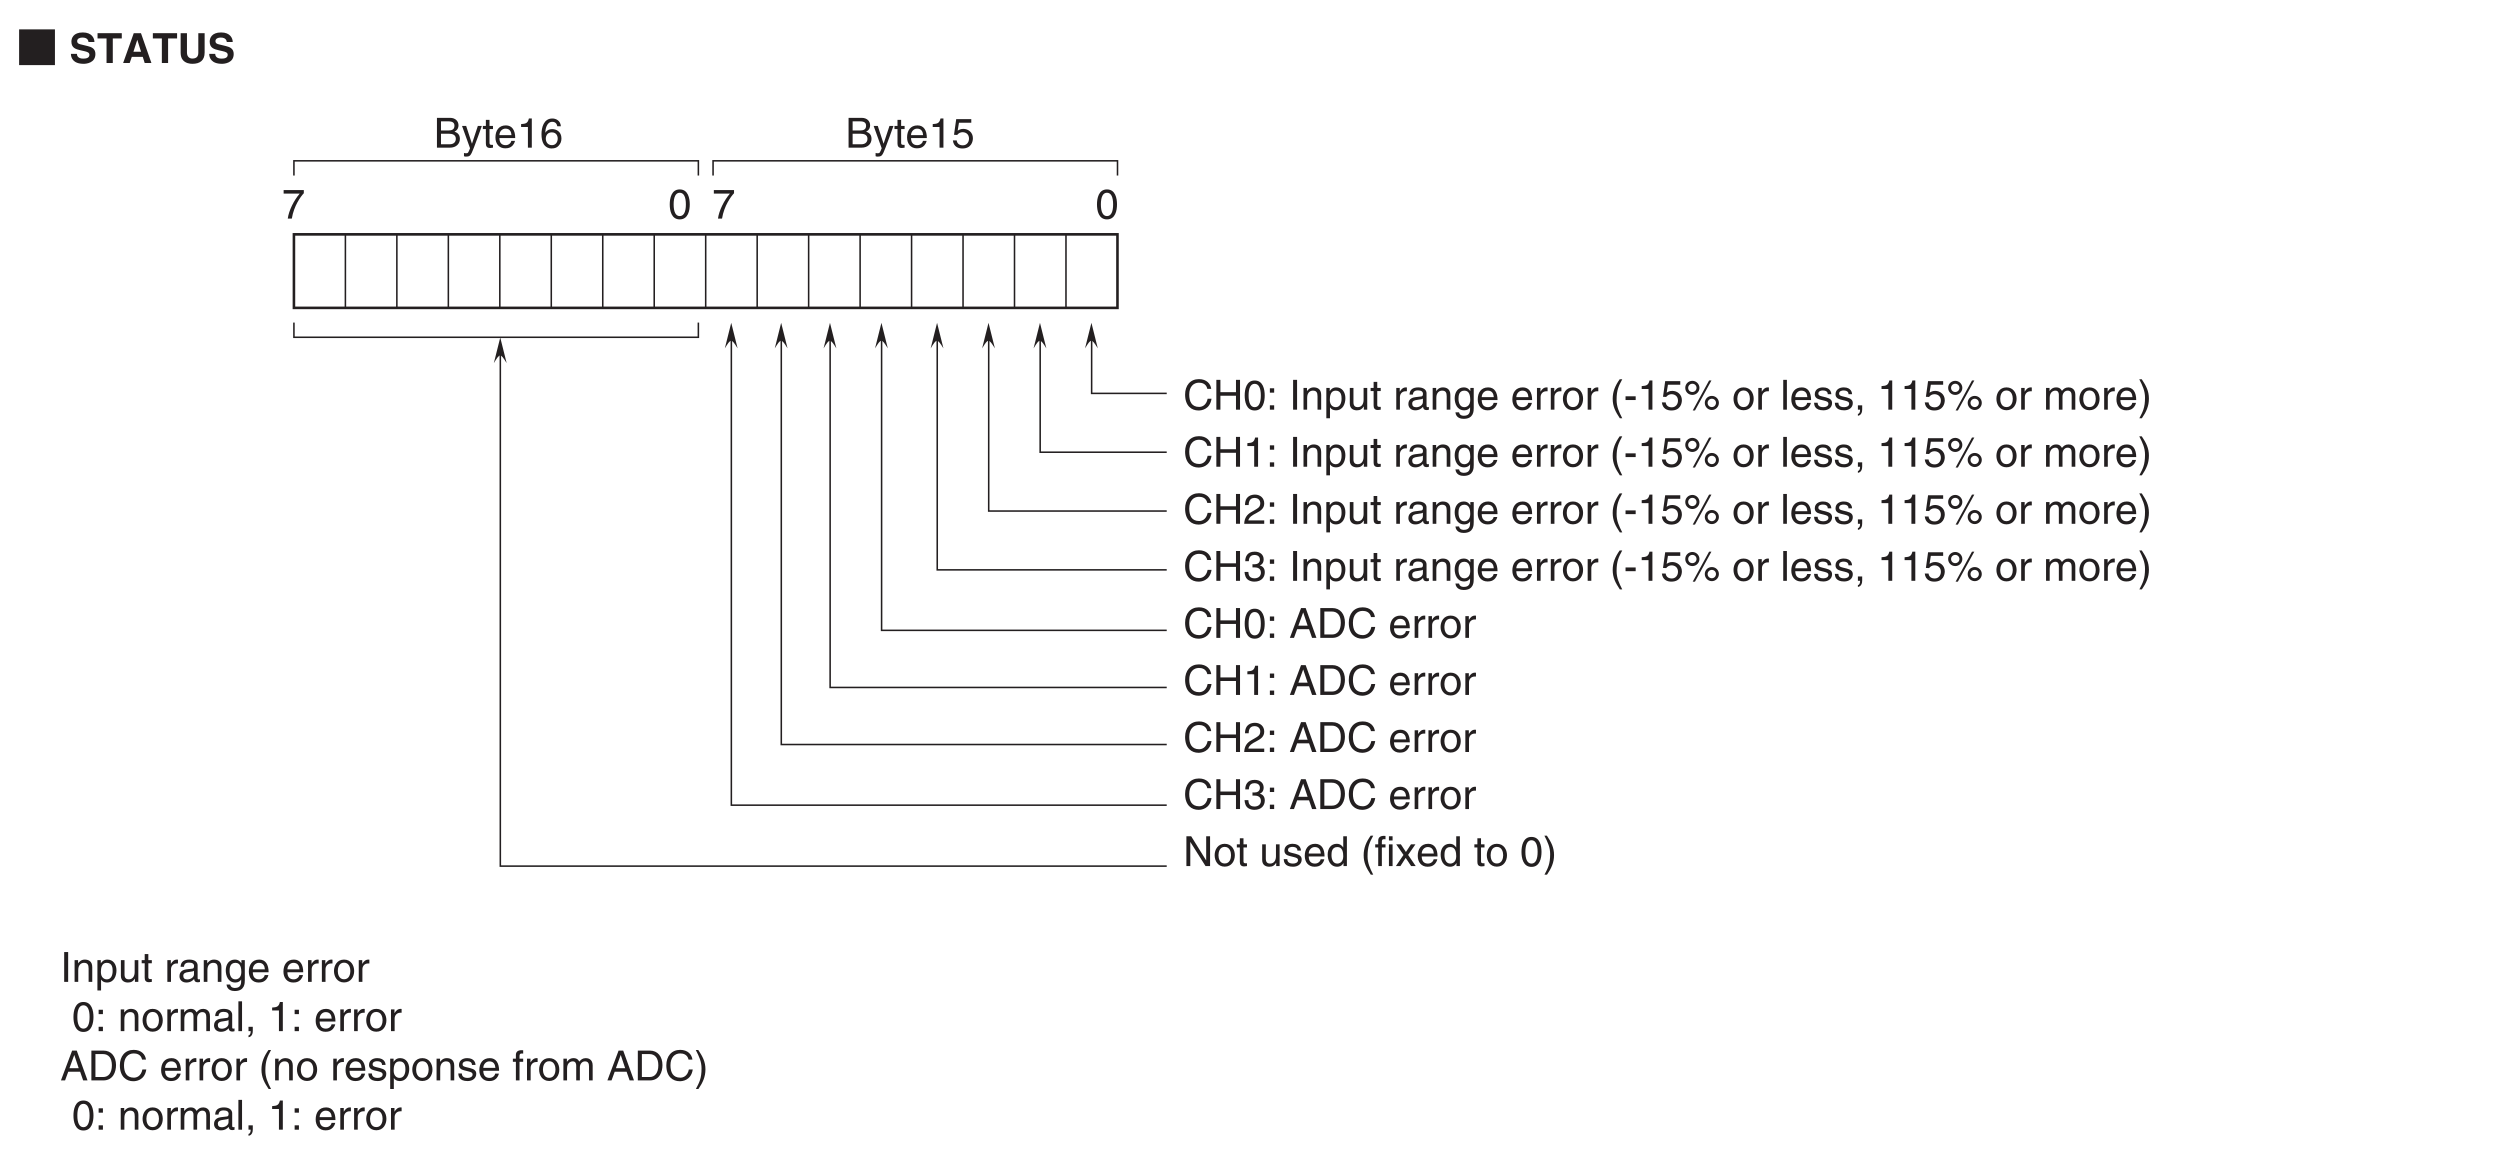 <?xml version="1.0" encoding="UTF-8"?>
<svg xmlns="http://www.w3.org/2000/svg" xmlns:xlink="http://www.w3.org/1999/xlink" width="481.89pt" height="223.94pt" viewBox="0 0 481.89 223.94" version="1.2">
<defs>
<g>
<symbol overflow="visible" id="glyph0-0">
<path style="stroke:none;" d="M 0.797 0.953 L 7.203 0.953 L 7.203 -7.047 L 0.797 -7.047 Z M 4 -3.375 L 1.453 -6.641 L 6.547 -6.641 Z M 4.25 -3.047 L 6.797 -6.312 L 6.797 0.234 Z M 1.453 0.562 L 4 -2.719 L 6.547 0.562 Z M 1.203 -6.312 L 3.75 -3.047 L 1.203 0.234 Z M 1.203 -6.312 "/>
</symbol>
<symbol overflow="visible" id="glyph0-1">
<path style="stroke:none;" d="M 0.547 -6.484 L 0.547 0.406 L 7.453 0.406 L 7.453 -6.484 Z M 0.547 -6.484 "/>
</symbol>
<symbol overflow="visible" id="glyph1-0">
<path style="stroke:none;" d="M 0 0 L 4 0 L 4 -5.594 L 0 -5.594 Z M 2 -3.156 L 0.641 -5.203 L 3.359 -5.203 Z M 2.234 -2.797 L 3.594 -4.844 L 3.594 -0.766 Z M 0.641 -0.406 L 2 -2.438 L 3.359 -0.406 Z M 0.406 -4.844 L 1.766 -2.797 L 0.406 -0.766 Z M 0.406 -4.844 "/>
</symbol>
<symbol overflow="visible" id="glyph1-1">
<path style="stroke:none;" d=""/>
</symbol>
<symbol overflow="visible" id="glyph1-2">
<path style="stroke:none;" d="M 0.312 -1.766 C 0.312 -1.062 0.672 0.156 2.766 0.156 C 3.266 0.156 5.031 0 5.031 -1.734 C 5.031 -2.766 4.312 -3.078 3.531 -3.266 L 2.125 -3.609 C 1.891 -3.672 1.516 -3.766 1.516 -4.219 C 1.516 -4.734 2.062 -4.906 2.516 -4.906 C 3.562 -4.906 3.656 -4.297 3.703 -4.047 L 4.844 -4.047 C 4.844 -4.75 4.375 -5.891 2.609 -5.891 C 0.75 -5.891 0.406 -4.766 0.406 -4.125 C 0.406 -2.859 1.297 -2.656 2.219 -2.438 L 2.844 -2.297 C 3.453 -2.156 3.875 -2.031 3.875 -1.578 C 3.875 -0.969 3.25 -0.844 2.688 -0.844 C 1.625 -0.844 1.469 -1.453 1.469 -1.766 Z M 0.312 -1.766 "/>
</symbol>
<symbol overflow="visible" id="glyph1-3">
<path style="stroke:none;" d="M 3.047 -4.734 L 4.781 -4.734 L 4.781 -5.75 L 0.109 -5.75 L 0.109 -4.734 L 1.844 -4.734 L 1.844 0 L 3.047 0 Z M 3.047 -4.734 "/>
</symbol>
<symbol overflow="visible" id="glyph1-4">
<path style="stroke:none;" d="M 1.828 -1.188 L 3.938 -1.188 L 4.312 0 L 5.609 0 L 3.594 -5.75 L 2.203 -5.75 L 0.156 0 L 1.422 0 Z M 2.875 -4.453 L 2.891 -4.453 L 3.609 -2.172 L 2.141 -2.172 Z M 2.875 -4.453 "/>
</symbol>
<symbol overflow="visible" id="glyph1-5">
<path style="stroke:none;" d="M 5.203 -5.75 L 3.984 -5.75 L 3.984 -1.953 C 3.984 -1.266 3.641 -0.859 2.828 -0.859 C 2.266 -0.859 1.797 -1.219 1.797 -2.016 L 1.797 -5.75 L 0.578 -5.75 L 0.578 -1.938 C 0.594 -1.359 0.719 -0.891 1.031 -0.547 C 1.531 0.031 2.312 0.156 2.844 0.156 C 4.297 0.156 5.203 -0.5 5.203 -2.016 Z M 5.203 -5.75 "/>
</symbol>
<symbol overflow="visible" id="glyph2-0">
<path style="stroke:none;" d="M 0 0 L 4 0 L 4 -5.594 L 0 -5.594 Z M 2 -3.156 L 0.641 -5.203 L 3.359 -5.203 Z M 2.234 -2.797 L 3.594 -4.844 L 3.594 -0.766 Z M 0.641 -0.406 L 2 -2.438 L 3.359 -0.406 Z M 0.406 -4.844 L 1.766 -2.797 L 0.406 -0.766 Z M 0.406 -4.844 "/>
</symbol>
<symbol overflow="visible" id="glyph2-1">
<path style="stroke:none;" d="M 1.5 -5.75 L 0.734 -5.75 L 0.734 0 L 1.5 0 Z M 1.5 -5.75 "/>
</symbol>
<symbol overflow="visible" id="glyph2-2">
<path style="stroke:none;" d="M 3.922 -2.844 C 3.922 -4.047 3.109 -4.297 2.469 -4.297 C 1.75 -4.297 1.359 -3.812 1.203 -3.594 L 1.188 -3.594 L 1.188 -4.188 L 0.516 -4.188 L 0.516 0 L 1.219 0 L 1.219 -2.281 C 1.219 -3.422 1.922 -3.672 2.328 -3.672 C 3.016 -3.672 3.219 -3.297 3.219 -2.578 L 3.219 0 L 3.922 0 Z M 3.922 -2.844 "/>
</symbol>
<symbol overflow="visible" id="glyph2-3">
<path style="stroke:none;" d="M 1.141 -1.891 C 1.141 -2.578 1.25 -3.672 2.266 -3.672 C 3.359 -3.672 3.406 -2.641 3.406 -2.109 C 3.406 -1.188 3.047 -0.484 2.281 -0.484 C 1.828 -0.484 1.141 -0.781 1.141 -1.891 Z M 0.469 1.656 L 1.172 1.656 L 1.172 -0.438 L 1.188 -0.438 C 1.375 -0.141 1.734 0.125 2.297 0.125 C 3.719 0.125 4.141 -1.219 4.141 -2.219 C 4.141 -3.391 3.5 -4.297 2.391 -4.297 C 1.625 -4.297 1.312 -3.828 1.141 -3.594 L 1.125 -3.594 L 1.125 -4.188 L 0.469 -4.188 Z M 0.469 1.656 "/>
</symbol>
<symbol overflow="visible" id="glyph2-4">
<path style="stroke:none;" d="M 3.906 0 L 3.906 -4.188 L 3.203 -4.188 L 3.203 -1.875 C 3.203 -1.266 2.938 -0.484 2.062 -0.484 C 1.594 -0.484 1.25 -0.719 1.25 -1.406 L 1.25 -4.188 L 0.547 -4.188 L 0.547 -1.172 C 0.547 -0.172 1.281 0.125 1.906 0.125 C 2.578 0.125 2.938 -0.141 3.234 -0.625 L 3.25 -0.609 L 3.25 0 Z M 3.906 0 "/>
</symbol>
<symbol overflow="visible" id="glyph2-5">
<path style="stroke:none;" d="M 2.062 -3.594 L 2.062 -4.188 L 1.391 -4.188 L 1.391 -5.359 L 0.688 -5.359 L 0.688 -4.188 L 0.109 -4.188 L 0.109 -3.594 L 0.688 -3.594 L 0.688 -0.844 C 0.688 -0.344 0.828 0.062 1.531 0.062 C 1.594 0.062 1.797 0.031 2.062 0 L 2.062 -0.547 L 1.812 -0.547 C 1.656 -0.547 1.391 -0.547 1.391 -0.875 L 1.391 -3.594 Z M 2.062 -3.594 "/>
</symbol>
<symbol overflow="visible" id="glyph2-6">
<path style="stroke:none;" d=""/>
</symbol>
<symbol overflow="visible" id="glyph2-7">
<path style="stroke:none;" d="M 1.312 -2.438 C 1.312 -3.047 1.734 -3.547 2.391 -3.547 L 2.656 -3.547 L 2.656 -4.281 C 2.594 -4.297 2.562 -4.297 2.469 -4.297 C 1.938 -4.297 1.578 -3.969 1.297 -3.484 L 1.281 -3.484 L 1.281 -4.188 L 0.609 -4.188 L 0.609 0 L 1.312 0 Z M 1.312 -2.438 "/>
</symbol>
<symbol overflow="visible" id="glyph2-8">
<path style="stroke:none;" d="M 1.141 -2.906 C 1.188 -3.234 1.297 -3.719 2.109 -3.719 C 2.766 -3.719 3.094 -3.484 3.094 -3.047 C 3.094 -2.625 2.891 -2.562 2.719 -2.547 L 1.562 -2.406 C 0.391 -2.25 0.281 -1.438 0.281 -1.094 C 0.281 -0.375 0.828 0.125 1.594 0.125 C 2.422 0.125 2.844 -0.266 3.109 -0.562 C 3.141 -0.234 3.234 0.078 3.859 0.078 C 4.016 0.078 4.125 0.031 4.234 0 L 4.234 -0.516 C 4.156 -0.5 4.078 -0.484 4.016 -0.484 C 3.859 -0.484 3.781 -0.547 3.781 -0.734 L 3.781 -3.141 C 3.781 -4.203 2.562 -4.297 2.219 -4.297 C 1.188 -4.297 0.531 -3.906 0.5 -2.906 Z M 3.078 -1.453 C 3.078 -0.891 2.438 -0.469 1.781 -0.469 C 1.25 -0.469 1.016 -0.734 1.016 -1.188 C 1.016 -1.719 1.562 -1.828 1.906 -1.875 C 2.781 -1.984 2.953 -2.047 3.078 -2.141 Z M 3.078 -1.453 "/>
</symbol>
<symbol overflow="visible" id="glyph2-9">
<path style="stroke:none;" d="M 1.047 -2.109 C 1.047 -2.641 1.109 -3.672 2.188 -3.672 C 3.203 -3.672 3.312 -2.578 3.312 -1.891 C 3.312 -0.781 2.625 -0.484 2.172 -0.484 C 1.406 -0.484 1.047 -1.188 1.047 -2.109 Z M 3.984 -4.188 L 3.328 -4.188 L 3.328 -3.594 L 3.312 -3.594 C 3.141 -3.828 2.828 -4.297 2.062 -4.297 C 0.953 -4.297 0.312 -3.391 0.312 -2.219 C 0.312 -1.219 0.734 0.125 2.156 0.125 C 2.719 0.125 3.094 -0.141 3.266 -0.438 L 3.266 -0.469 L 3.281 -0.469 L 3.281 -0.297 C 3.281 0.203 3.312 1.172 2.094 1.172 C 1.922 1.172 1.281 1.172 1.156 0.516 L 0.453 0.516 C 0.578 1.625 1.547 1.766 2.047 1.766 C 3.984 1.766 3.984 0.25 3.984 -0.344 Z M 3.984 -4.188 "/>
</symbol>
<symbol overflow="visible" id="glyph2-10">
<path style="stroke:none;" d="M 3.375 -1.312 C 3.344 -1 2.953 -0.484 2.281 -0.484 C 1.484 -0.484 1.078 -0.984 1.078 -1.859 L 4.125 -1.859 C 4.125 -3.344 3.531 -4.297 2.328 -4.297 C 0.938 -4.297 0.312 -3.266 0.312 -1.969 C 0.312 -0.766 1.016 0.125 2.188 0.125 C 2.859 0.125 3.141 -0.047 3.328 -0.172 C 3.859 -0.516 4.047 -1.109 4.078 -1.312 Z M 1.078 -2.422 C 1.078 -3.078 1.578 -3.672 2.234 -3.672 C 3.094 -3.672 3.359 -3.078 3.406 -2.422 Z M 1.078 -2.422 "/>
</symbol>
<symbol overflow="visible" id="glyph2-11">
<path style="stroke:none;" d="M 0.281 -2.094 C 0.281 -1.016 0.891 0.109 2.219 0.109 C 3.562 0.109 4.172 -1.016 4.172 -2.094 C 4.172 -3.172 3.562 -4.297 2.219 -4.297 C 0.891 -4.297 0.281 -3.172 0.281 -2.094 Z M 1.016 -2.094 C 1.016 -2.656 1.219 -3.703 2.219 -3.703 C 3.234 -3.703 3.438 -2.656 3.438 -2.094 C 3.438 -1.531 3.234 -0.5 2.219 -0.5 C 1.219 -0.5 1.016 -1.531 1.016 -2.094 Z M 1.016 -2.094 "/>
</symbol>
<symbol overflow="visible" id="glyph2-12">
<path style="stroke:none;" d="M 3.406 -2.734 C 3.406 -1.328 3.031 -0.484 2.219 -0.484 C 1.422 -0.484 1.047 -1.328 1.047 -2.734 C 1.047 -4.141 1.422 -4.984 2.219 -4.984 C 3.031 -4.984 3.406 -4.141 3.406 -2.734 Z M 4.156 -2.734 C 4.156 -3.906 3.844 -5.625 2.219 -5.625 C 0.609 -5.625 0.297 -3.906 0.297 -2.734 C 0.297 -1.562 0.609 0.156 2.219 0.156 C 3.844 0.156 4.156 -1.562 4.156 -2.734 Z M 4.156 -2.734 "/>
</symbol>
<symbol overflow="visible" id="glyph2-13">
<path style="stroke:none;" d="M 1.531 -0.844 L 0.703 -0.844 L 0.703 0 L 1.531 0 Z M 1.531 -4.125 L 0.703 -4.125 L 0.703 -3.281 L 1.531 -3.281 Z M 1.531 -4.125 "/>
</symbol>
<symbol overflow="visible" id="glyph2-14">
<path style="stroke:none;" d="M 0.516 0 L 1.219 0 L 1.219 -2.281 C 1.219 -3.422 1.922 -3.672 2.328 -3.672 C 2.844 -3.672 2.984 -3.25 2.984 -2.891 L 2.984 0 L 3.688 0 L 3.688 -2.547 C 3.688 -3.109 4.078 -3.672 4.672 -3.672 C 5.266 -3.672 5.453 -3.281 5.453 -2.703 L 5.453 0 L 6.156 0 L 6.156 -2.891 C 6.156 -4.078 5.297 -4.297 4.859 -4.297 C 4.203 -4.297 3.922 -4.016 3.578 -3.625 C 3.453 -3.844 3.219 -4.297 2.469 -4.297 C 1.719 -4.297 1.359 -3.812 1.203 -3.594 L 1.188 -3.594 L 1.188 -4.188 L 0.516 -4.188 Z M 0.516 0 "/>
</symbol>
<symbol overflow="visible" id="glyph2-15">
<path style="stroke:none;" d="M 1.234 -5.75 L 0.531 -5.75 L 0.531 0 L 1.234 0 Z M 1.234 -5.75 "/>
</symbol>
<symbol overflow="visible" id="glyph2-16">
<path style="stroke:none;" d="M 0.703 0 L 1.125 0 C 1.125 0.375 1.031 0.781 0.703 0.812 L 0.703 1.172 C 0.859 1.156 1.531 1.031 1.531 -0.062 L 1.531 -0.844 L 0.703 -0.844 Z M 0.703 0 "/>
</symbol>
<symbol overflow="visible" id="glyph2-17">
<path style="stroke:none;" d="M 2.875 -5.625 L 2.312 -5.625 C 2.094 -4.703 1.719 -4.609 0.812 -4.547 L 0.812 -3.984 L 2.125 -3.984 L 2.125 0 L 2.875 0 Z M 2.875 -5.625 "/>
</symbol>
<symbol overflow="visible" id="glyph2-18">
<path style="stroke:none;" d="M 3.812 -1.672 L 4.391 0 L 5.234 0 L 3.156 -5.75 L 2.266 -5.75 L 0.109 0 L 0.906 0 L 1.516 -1.672 Z M 1.75 -2.359 L 2.672 -4.891 L 2.688 -4.891 L 3.531 -2.359 Z M 1.75 -2.359 "/>
</symbol>
<symbol overflow="visible" id="glyph2-19">
<path style="stroke:none;" d="M 0.641 0 L 2.938 0 C 4.828 0 5.391 -1.656 5.391 -2.953 C 5.391 -4.609 4.469 -5.75 2.969 -5.75 L 0.641 -5.75 Z M 1.422 -5.078 L 2.875 -5.078 C 3.922 -5.078 4.594 -4.359 4.594 -2.906 C 4.594 -1.453 3.938 -0.656 2.922 -0.656 L 1.422 -0.656 Z M 1.422 -5.078 "/>
</symbol>
<symbol overflow="visible" id="glyph2-20">
<path style="stroke:none;" d="M 5.391 -4.016 C 5.281 -4.969 4.516 -5.891 3.031 -5.891 C 1.359 -5.891 0.359 -4.672 0.359 -2.906 C 0.359 -0.703 1.625 0.156 2.938 0.156 C 3.375 0.156 5.125 0.062 5.453 -2.109 L 4.703 -2.109 C 4.438 -0.781 3.562 -0.531 3.062 -0.531 C 1.625 -0.531 1.156 -1.578 1.156 -2.922 C 1.156 -4.438 1.984 -5.203 3.031 -5.203 C 3.578 -5.203 4.422 -5.031 4.641 -4.016 Z M 5.391 -4.016 "/>
</symbol>
<symbol overflow="visible" id="glyph2-21">
<path style="stroke:none;" d="M 1.891 -5.859 C 1.031 -4.625 0.547 -3.5 0.547 -2.094 C 0.547 -0.594 1.094 0.406 1.922 1.656 L 2.391 1.656 C 1.75 0.406 1.297 -0.578 1.297 -1.891 C 1.297 -3.812 1.703 -4.578 2.391 -5.859 Z M 1.891 -5.859 "/>
</symbol>
<symbol overflow="visible" id="glyph2-22">
<path style="stroke:none;" d="M 3.578 -2.984 C 3.578 -3.203 3.469 -4.297 1.969 -4.297 C 1.156 -4.297 0.391 -3.891 0.391 -2.969 C 0.391 -2.391 0.781 -2.094 1.359 -1.953 L 2.172 -1.75 C 2.781 -1.594 3.016 -1.484 3.016 -1.156 C 3.016 -0.688 2.547 -0.484 2.047 -0.484 C 1.062 -0.484 0.953 -1.016 0.938 -1.344 L 0.25 -1.344 C 0.281 -0.844 0.406 0.125 2.062 0.125 C 3 0.125 3.719 -0.406 3.719 -1.266 C 3.719 -1.828 3.406 -2.156 2.531 -2.375 L 1.828 -2.547 C 1.281 -2.688 1.078 -2.766 1.078 -3.109 C 1.078 -3.625 1.688 -3.703 1.906 -3.703 C 2.797 -3.703 2.891 -3.25 2.891 -2.984 Z M 3.578 -2.984 "/>
</symbol>
<symbol overflow="visible" id="glyph2-23">
<path style="stroke:none;" d="M 2.094 -3.594 L 2.094 -4.188 L 1.391 -4.188 L 1.391 -4.703 C 1.391 -5.047 1.5 -5.188 1.812 -5.188 C 1.891 -5.188 2.016 -5.188 2.094 -5.172 L 2.094 -5.812 C 1.984 -5.812 1.875 -5.828 1.781 -5.828 C 1.094 -5.828 0.688 -5.531 0.688 -4.906 L 0.688 -4.188 L 0.109 -4.188 L 0.109 -3.594 L 0.688 -3.594 L 0.688 0 L 1.391 0 L 1.391 -3.594 Z M 2.094 -3.594 "/>
</symbol>
<symbol overflow="visible" id="glyph2-24">
<path style="stroke:none;" d="M 0.766 1.656 C 1.625 0.422 2.125 -0.719 2.125 -2.125 C 2.125 -3.609 1.578 -4.609 0.75 -5.859 L 0.266 -5.859 C 0.906 -4.609 1.375 -3.625 1.375 -2.312 C 1.375 -0.391 0.953 0.375 0.281 1.656 Z M 0.766 1.656 "/>
</symbol>
<symbol overflow="visible" id="glyph2-25">
<path style="stroke:none;" d="M 0.297 -4.812 L 3.391 -4.812 C 2.312 -3.562 1.281 -1.547 1.094 0 L 1.875 0 C 2.281 -2.516 3.625 -4.297 4.188 -4.891 L 4.188 -5.5 L 0.297 -5.5 Z M 0.297 -4.812 "/>
</symbol>
<symbol overflow="visible" id="glyph2-26">
<path style="stroke:none;" d="M 1.375 -5.078 L 2.781 -5.078 C 3.641 -5.078 3.969 -4.781 3.969 -4.234 C 3.969 -3.531 3.516 -3.312 2.766 -3.312 L 1.375 -3.312 Z M 0.594 0 L 3.062 0 C 4.344 0 5.016 -0.781 5.016 -1.703 C 5.016 -2.688 4.359 -2.938 3.969 -3.094 C 4.609 -3.391 4.75 -3.922 4.75 -4.297 C 4.75 -5.078 4.188 -5.75 3.125 -5.75 L 0.594 -5.75 Z M 1.375 -2.688 L 2.891 -2.688 C 3.531 -2.688 4.234 -2.516 4.234 -1.719 C 4.234 -1.078 3.828 -0.656 3.031 -0.656 L 1.375 -0.656 Z M 1.375 -2.688 "/>
</symbol>
<symbol overflow="visible" id="glyph2-27">
<path style="stroke:none;" d="M 2.016 -0.781 L 2 -0.781 L 0.891 -4.188 L 0.094 -4.188 L 1.641 0.109 C 1.297 0.969 1.266 1.078 0.891 1.078 C 0.703 1.078 0.562 1.047 0.469 1.016 L 0.469 1.641 C 0.578 1.688 0.656 1.719 0.766 1.719 C 1.672 1.719 1.75 1.609 2.406 -0.078 C 2.938 -1.453 3.422 -2.812 3.906 -4.188 L 3.141 -4.188 Z M 2.016 -0.781 "/>
</symbol>
<symbol overflow="visible" id="glyph2-28">
<path style="stroke:none;" d="M 4.031 -4.125 C 3.953 -5.266 3.031 -5.625 2.391 -5.625 C 0.703 -5.625 0.297 -3.844 0.297 -2.609 C 0.297 -1.875 0.406 -1.188 0.734 -0.656 C 1.141 -0.047 1.75 0.156 2.188 0.156 C 2.969 0.156 3.312 -0.062 3.609 -0.391 C 3.984 -0.812 4.141 -1.219 4.141 -1.797 C 4.141 -3.141 3.078 -3.578 2.391 -3.578 C 1.609 -3.578 1.219 -3.203 1.047 -2.891 L 1.031 -2.906 C 1.031 -3.5 1.266 -4.984 2.375 -4.984 C 2.969 -4.984 3.25 -4.625 3.344 -4.125 Z M 1.125 -1.734 C 1.125 -2.391 1.5 -2.953 2.281 -2.953 C 3.156 -2.953 3.422 -2.266 3.422 -1.766 C 3.422 -1.016 2.984 -0.484 2.312 -0.484 C 1.484 -0.484 1.125 -1.125 1.125 -1.734 Z M 1.125 -1.734 "/>
</symbol>
<symbol overflow="visible" id="glyph2-29">
<path style="stroke:none;" d="M 1.422 -4.812 L 3.797 -4.812 L 3.797 -5.5 L 0.891 -5.5 L 0.469 -2.484 L 1.078 -2.453 C 1.344 -2.797 1.703 -2.984 2.109 -2.984 C 2.812 -2.984 3.359 -2.547 3.359 -1.75 C 3.359 -1.047 2.906 -0.453 2.172 -0.453 C 1.547 -0.453 1.062 -0.75 0.984 -1.406 L 0.25 -1.406 C 0.391 -0.141 1.344 0.156 2.078 0.156 C 3.828 0.156 4.109 -1.203 4.109 -1.828 C 4.109 -2.984 3.172 -3.625 2.266 -3.625 C 1.766 -3.625 1.422 -3.453 1.172 -3.266 Z M 1.422 -4.812 "/>
</symbol>
<symbol overflow="visible" id="glyph2-30">
<path style="stroke:none;" d="M 4.391 -3.375 L 1.391 -3.375 L 1.391 -5.75 L 0.609 -5.75 L 0.609 0 L 1.391 0 L 1.391 -2.688 L 4.391 -2.688 L 4.391 0 L 5.172 0 L 5.172 -5.75 L 4.391 -5.75 Z M 4.391 -3.375 "/>
</symbol>
<symbol overflow="visible" id="glyph2-31">
<path style="stroke:none;" d="M 2.312 -2.578 L 0.359 -2.578 L 0.359 -1.859 L 2.312 -1.859 Z M 2.312 -2.578 "/>
</symbol>
<symbol overflow="visible" id="glyph2-32">
<path style="stroke:none;" d="M 0.312 -4.203 C 0.312 -3.438 0.922 -2.844 1.688 -2.844 C 2.438 -2.844 3.047 -3.453 3.047 -4.203 C 3.047 -4.953 2.422 -5.562 1.688 -5.562 C 0.922 -5.562 0.312 -4.969 0.312 -4.203 Z M 0.875 -4.203 C 0.875 -4.641 1.219 -5 1.688 -5 C 2.125 -5 2.484 -4.656 2.484 -4.203 C 2.484 -3.766 2.141 -3.406 1.672 -3.406 C 1.25 -3.406 0.875 -3.719 0.875 -4.203 Z M 4.078 -1.312 C 4.078 -0.547 4.688 0.062 5.438 0.062 C 6.188 0.062 6.797 -0.562 6.797 -1.312 C 6.797 -2.062 6.188 -2.656 5.438 -2.656 C 4.688 -2.656 4.078 -2.078 4.078 -1.312 Z M 4.625 -1.312 C 4.625 -1.75 4.984 -2.109 5.438 -2.109 C 5.875 -2.109 6.234 -1.766 6.234 -1.312 C 6.234 -0.875 5.891 -0.5 5.438 -0.5 C 5.016 -0.5 4.625 -0.812 4.625 -1.312 Z M 5.359 -5.625 L 4.906 -5.625 L 1.75 0.156 L 2.188 0.156 Z M 5.359 -5.625 "/>
</symbol>
<symbol overflow="visible" id="glyph2-33">
<path style="stroke:none;" d="M 1.062 -3.609 C 1.078 -4 1.125 -4.984 2.188 -4.984 C 3.016 -4.984 3.297 -4.422 3.297 -3.969 C 3.297 -3.234 2.875 -3.016 2.266 -2.656 L 1.531 -2.234 C 0.781 -1.797 0.25 -1.172 0.203 0 L 4.062 0 L 4.062 -0.656 L 1 -0.656 C 1.031 -0.875 1.203 -1.312 1.969 -1.75 L 2.547 -2.062 C 3.391 -2.516 4.062 -2.938 4.062 -3.938 C 4.062 -4.984 3.266 -5.625 2.297 -5.625 C 1.688 -5.625 0.359 -5.438 0.359 -3.609 Z M 1.062 -3.609 "/>
</symbol>
<symbol overflow="visible" id="glyph2-34">
<path style="stroke:none;" d="M 1.797 -2.594 C 1.891 -2.594 2.016 -2.594 2.109 -2.594 C 2.594 -2.594 3.422 -2.516 3.422 -1.562 C 3.422 -0.922 2.922 -0.484 2.203 -0.484 C 1.156 -0.484 1.031 -1.188 1 -1.719 L 0.266 -1.719 C 0.312 -1.078 0.484 -0.422 1.109 -0.094 C 1.391 0.047 1.734 0.156 2.156 0.156 C 3.578 0.156 4.172 -0.734 4.172 -1.656 C 4.172 -2.406 3.781 -2.797 3.234 -2.969 L 3.234 -2.984 C 3.547 -3.078 3.953 -3.422 3.953 -4.141 C 3.953 -5 3.312 -5.625 2.219 -5.625 C 0.75 -5.625 0.406 -4.609 0.406 -3.781 L 1.094 -3.781 C 1.125 -4.172 1.188 -4.984 2.188 -4.984 C 3.031 -4.984 3.234 -4.438 3.234 -4.109 C 3.234 -3.406 2.703 -3.188 2.156 -3.188 C 2.047 -3.188 1.906 -3.188 1.797 -3.203 Z M 1.797 -2.594 "/>
</symbol>
<symbol overflow="visible" id="glyph2-35">
<path style="stroke:none;" d="M 4.422 -1.109 L 4.406 -1.109 L 1.531 -5.75 L 0.609 -5.75 L 0.609 0 L 1.359 0 L 1.359 -4.641 L 1.375 -4.641 L 4.297 0 L 5.172 0 L 5.172 -5.75 L 4.422 -5.75 Z M 4.422 -1.109 "/>
</symbol>
<symbol overflow="visible" id="glyph2-36">
<path style="stroke:none;" d="M 3.984 -5.75 L 3.281 -5.75 L 3.281 -3.641 L 3.266 -3.594 C 3.109 -3.828 2.781 -4.297 2.031 -4.297 C 0.906 -4.297 0.281 -3.391 0.281 -2.219 C 0.281 -1.219 0.703 0.125 2.125 0.125 C 2.531 0.125 3.016 -0.016 3.312 -0.578 L 3.328 -0.578 L 3.328 0 L 3.984 0 Z M 1.016 -2.109 C 1.016 -2.641 1.062 -3.672 2.156 -3.672 C 3.172 -3.672 3.281 -2.578 3.281 -1.891 C 3.281 -0.781 2.578 -0.484 2.141 -0.484 C 1.375 -0.484 1.016 -1.188 1.016 -2.109 Z M 1.016 -2.109 "/>
</symbol>
<symbol overflow="visible" id="glyph2-37">
<path style="stroke:none;" d="M 1.234 -4.188 L 0.531 -4.188 L 0.531 0 L 1.234 0 Z M 1.234 -4.938 L 1.234 -5.75 L 0.531 -5.75 L 0.531 -4.938 Z M 1.234 -4.938 "/>
</symbol>
<symbol overflow="visible" id="glyph2-38">
<path style="stroke:none;" d="M 2.453 -2.156 L 3.859 -4.188 L 3 -4.188 L 2.031 -2.719 L 1.062 -4.188 L 0.156 -4.188 L 1.562 -2.156 L 0.094 0 L 0.969 0 L 1.984 -1.578 L 3.031 0 L 3.922 0 Z M 2.453 -2.156 "/>
</symbol>
</g>
</defs>
<g id="surface1">
<g style="fill:rgb(13.73%,12.16%,12.549%);fill-opacity:1;">
  <use xlink:href="#glyph0-1" x="3.137" y="12.145"/>
</g>
<g style="fill:rgb(13.73%,12.16%,12.549%);fill-opacity:1;">
  <use xlink:href="#glyph1-1" x="11.135" y="12.145"/>
  <use xlink:href="#glyph1-2" x="13.358" y="12.145"/>
  <use xlink:href="#glyph1-3" x="18.693" y="12.145"/>
  <use xlink:href="#glyph1-4" x="23.579" y="12.145"/>
  <use xlink:href="#glyph1-3" x="29.354" y="12.145"/>
  <use xlink:href="#glyph1-5" x="34.241" y="12.145"/>
  <use xlink:href="#glyph1-2" x="40.015" y="12.145"/>
</g>
<g style="fill:rgb(13.73%,12.16%,12.549%);fill-opacity:1;">
  <use xlink:href="#glyph2-1" x="11.638" y="189.263"/>
  <use xlink:href="#glyph2-2" x="13.861" y="189.263"/>
  <use xlink:href="#glyph2-3" x="18.308" y="189.263"/>
  <use xlink:href="#glyph2-4" x="22.755" y="189.263"/>
  <use xlink:href="#glyph2-5" x="27.202" y="189.263"/>
  <use xlink:href="#glyph2-6" x="29.425" y="189.263"/>
  <use xlink:href="#glyph2-7" x="31.649" y="189.263"/>
  <use xlink:href="#glyph2-8" x="34.312" y="189.263"/>
  <use xlink:href="#glyph2-2" x="38.759" y="189.263"/>
  <use xlink:href="#glyph2-9" x="43.206" y="189.263"/>
  <use xlink:href="#glyph2-10" x="47.652" y="189.263"/>
  <use xlink:href="#glyph2-6" x="52.099" y="189.263"/>
  <use xlink:href="#glyph2-10" x="54.323" y="189.263"/>
  <use xlink:href="#glyph2-7" x="58.769" y="189.263"/>
  <use xlink:href="#glyph2-7" x="61.433" y="189.263"/>
  <use xlink:href="#glyph2-11" x="64.096" y="189.263"/>
  <use xlink:href="#glyph2-7" x="68.543" y="189.263"/>
</g>
<g style="fill:rgb(13.73%,12.16%,12.549%);fill-opacity:1;">
  <use xlink:href="#glyph2-6" x="11.638" y="198.761"/>
  <use xlink:href="#glyph2-12" x="13.861" y="198.761"/>
  <use xlink:href="#glyph2-13" x="18.308" y="198.761"/>
  <use xlink:href="#glyph2-6" x="20.532" y="198.761"/>
  <use xlink:href="#glyph2-2" x="22.755" y="198.761"/>
  <use xlink:href="#glyph2-11" x="27.202" y="198.761"/>
  <use xlink:href="#glyph2-7" x="31.649" y="198.761"/>
  <use xlink:href="#glyph2-14" x="34.312" y="198.761"/>
  <use xlink:href="#glyph2-8" x="40.974" y="198.761"/>
  <use xlink:href="#glyph2-15" x="45.421" y="198.761"/>
  <use xlink:href="#glyph2-16" x="47.197" y="198.761"/>
  <use xlink:href="#glyph2-6" x="49.42" y="198.761"/>
  <use xlink:href="#glyph2-17" x="51.643" y="198.761"/>
  <use xlink:href="#glyph2-13" x="56.09" y="198.761"/>
  <use xlink:href="#glyph2-6" x="58.314" y="198.761"/>
  <use xlink:href="#glyph2-10" x="60.537" y="198.761"/>
  <use xlink:href="#glyph2-7" x="64.984" y="198.761"/>
  <use xlink:href="#glyph2-7" x="67.647" y="198.761"/>
  <use xlink:href="#glyph2-11" x="70.31" y="198.761"/>
  <use xlink:href="#glyph2-7" x="74.757" y="198.761"/>
</g>
<g style="fill:rgb(13.73%,12.16%,12.549%);fill-opacity:1;">
  <use xlink:href="#glyph2-18" x="11.638" y="208.258"/>
  <use xlink:href="#glyph2-19" x="16.973" y="208.258"/>
  <use xlink:href="#glyph2-20" x="22.747" y="208.258"/>
  <use xlink:href="#glyph2-6" x="28.522" y="208.258"/>
  <use xlink:href="#glyph2-10" x="30.745" y="208.258"/>
  <use xlink:href="#glyph2-7" x="35.192" y="208.258"/>
  <use xlink:href="#glyph2-7" x="37.855" y="208.258"/>
  <use xlink:href="#glyph2-11" x="40.518" y="208.258"/>
  <use xlink:href="#glyph2-7" x="44.965" y="208.258"/>
  <use xlink:href="#glyph2-6" x="47.628" y="208.258"/>
  <use xlink:href="#glyph2-21" x="49.852" y="208.258"/>
  <use xlink:href="#glyph2-2" x="52.515" y="208.258"/>
  <use xlink:href="#glyph2-11" x="56.962" y="208.258"/>
  <use xlink:href="#glyph2-6" x="61.409" y="208.258"/>
  <use xlink:href="#glyph2-7" x="63.632" y="208.258"/>
  <use xlink:href="#glyph2-10" x="66.295" y="208.258"/>
  <use xlink:href="#glyph2-22" x="70.742" y="208.258"/>
  <use xlink:href="#glyph2-3" x="74.741" y="208.258"/>
  <use xlink:href="#glyph2-11" x="79.188" y="208.258"/>
  <use xlink:href="#glyph2-2" x="83.635" y="208.258"/>
  <use xlink:href="#glyph2-22" x="88.082" y="208.258"/>
  <use xlink:href="#glyph2-10" x="92.081" y="208.258"/>
  <use xlink:href="#glyph2-6" x="96.527" y="208.258"/>
  <use xlink:href="#glyph2-23" x="98.751" y="208.258"/>
  <use xlink:href="#glyph2-7" x="100.974" y="208.258"/>
  <use xlink:href="#glyph2-11" x="103.637" y="208.258"/>
  <use xlink:href="#glyph2-14" x="108.084" y="208.258"/>
  <use xlink:href="#glyph2-6" x="114.746" y="208.258"/>
  <use xlink:href="#glyph2-18" x="116.97" y="208.258"/>
  <use xlink:href="#glyph2-19" x="122.304" y="208.258"/>
  <use xlink:href="#glyph2-20" x="128.079" y="208.258"/>
  <use xlink:href="#glyph2-24" x="133.853" y="208.258"/>
</g>
<g style="fill:rgb(13.73%,12.16%,12.549%);fill-opacity:1;">
  <use xlink:href="#glyph2-6" x="11.638" y="217.756"/>
  <use xlink:href="#glyph2-12" x="13.861" y="217.756"/>
  <use xlink:href="#glyph2-13" x="18.308" y="217.756"/>
  <use xlink:href="#glyph2-6" x="20.532" y="217.756"/>
  <use xlink:href="#glyph2-2" x="22.755" y="217.756"/>
  <use xlink:href="#glyph2-11" x="27.202" y="217.756"/>
  <use xlink:href="#glyph2-7" x="31.649" y="217.756"/>
  <use xlink:href="#glyph2-14" x="34.312" y="217.756"/>
  <use xlink:href="#glyph2-8" x="40.974" y="217.756"/>
  <use xlink:href="#glyph2-15" x="45.421" y="217.756"/>
  <use xlink:href="#glyph2-16" x="47.197" y="217.756"/>
  <use xlink:href="#glyph2-6" x="49.42" y="217.756"/>
  <use xlink:href="#glyph2-17" x="51.643" y="217.756"/>
  <use xlink:href="#glyph2-13" x="56.09" y="217.756"/>
  <use xlink:href="#glyph2-6" x="58.314" y="217.756"/>
  <use xlink:href="#glyph2-10" x="60.537" y="217.756"/>
  <use xlink:href="#glyph2-7" x="64.984" y="217.756"/>
  <use xlink:href="#glyph2-7" x="67.647" y="217.756"/>
  <use xlink:href="#glyph2-11" x="70.31" y="217.756"/>
  <use xlink:href="#glyph2-7" x="74.757" y="217.756"/>
</g>
<path style="fill:none;stroke-width:5;stroke-linecap:butt;stroke-linejoin:miter;stroke:rgb(13.73%,12.16%,12.549%);stroke-opacity:1;stroke-miterlimit:4;" d="M 566.462 1645.335 L 2153.88 1645.335 L 2153.88 1787.091 L 566.462 1787.091 Z M 566.462 1645.335 " transform="matrix(0.1,0,0,-0.1,0.01,223.88)"/>
<path style="fill:none;stroke-width:3;stroke-linecap:butt;stroke-linejoin:miter;stroke:rgb(13.73%,12.16%,12.549%);stroke-opacity:1;stroke-miterlimit:4;" d="M 2153.841 1787.091 L 566.462 1787.091 " transform="matrix(0.1,0,0,-0.1,0.01,223.88)"/>
<path style="fill:none;stroke-width:3;stroke-linecap:butt;stroke-linejoin:miter;stroke:rgb(13.73%,12.16%,12.549%);stroke-opacity:1;stroke-miterlimit:4;" d="M 566.462 1900.442 L 566.462 1928.809 L 1346.046 1928.809 L 1346.046 1900.442 " transform="matrix(0.1,0,0,-0.1,0.01,223.88)"/>
<path style="fill:none;stroke-width:3;stroke-linecap:butt;stroke-linejoin:miter;stroke:rgb(13.73%,12.16%,12.549%);stroke-opacity:1;stroke-miterlimit:4;" d="M 1346.046 1617.007 L 1346.046 1588.679 L 566.462 1588.679 L 566.462 1617.007 " transform="matrix(0.1,0,0,-0.1,0.01,223.88)"/>
<path style="fill:none;stroke-width:3;stroke-linecap:butt;stroke-linejoin:miter;stroke:rgb(13.73%,12.16%,12.549%);stroke-opacity:1;stroke-miterlimit:4;" d="M 1374.374 1900.442 L 1374.374 1928.809 L 2153.958 1928.809 L 2153.958 1900.442 " transform="matrix(0.1,0,0,-0.1,0.01,223.88)"/>
<path style="fill:none;stroke-width:3;stroke-linecap:butt;stroke-linejoin:miter;stroke:rgb(13.73%,12.16%,12.549%);stroke-opacity:1;stroke-miterlimit:4;" d="M 665.669 1787.091 L 665.669 1645.335 " transform="matrix(0.1,0,0,-0.1,0.01,223.88)"/>
<path style="fill:none;stroke-width:3;stroke-linecap:butt;stroke-linejoin:miter;stroke:rgb(13.73%,12.16%,12.549%);stroke-opacity:1;stroke-miterlimit:4;" d="M 764.875 1787.091 L 764.875 1645.335 " transform="matrix(0.1,0,0,-0.1,0.01,223.88)"/>
<path style="fill:none;stroke-width:3;stroke-linecap:butt;stroke-linejoin:miter;stroke:rgb(13.73%,12.16%,12.549%);stroke-opacity:1;stroke-miterlimit:4;" d="M 864.12 1787.091 L 864.12 1645.335 " transform="matrix(0.1,0,0,-0.1,0.01,223.88)"/>
<path style="fill:none;stroke-width:3;stroke-linecap:butt;stroke-linejoin:miter;stroke:rgb(13.73%,12.16%,12.549%);stroke-opacity:1;stroke-miterlimit:4;" d="M 963.327 1787.091 L 963.327 1645.335 " transform="matrix(0.1,0,0,-0.1,0.01,223.88)"/>
<path style="fill:none;stroke-width:3;stroke-linecap:butt;stroke-linejoin:miter;stroke:rgb(13.73%,12.16%,12.549%);stroke-opacity:1;stroke-miterlimit:4;" d="M 1062.533 1787.091 L 1062.533 1645.335 " transform="matrix(0.1,0,0,-0.1,0.01,223.88)"/>
<path style="fill:none;stroke-width:3;stroke-linecap:butt;stroke-linejoin:miter;stroke:rgb(13.73%,12.16%,12.549%);stroke-opacity:1;stroke-miterlimit:4;" d="M 1161.739 1787.091 L 1161.739 1645.335 " transform="matrix(0.1,0,0,-0.1,0.01,223.88)"/>
<path style="fill:none;stroke-width:3;stroke-linecap:butt;stroke-linejoin:miter;stroke:rgb(13.73%,12.16%,12.549%);stroke-opacity:1;stroke-miterlimit:4;" d="M 1260.945 1787.091 L 1260.945 1645.335 " transform="matrix(0.1,0,0,-0.1,0.01,223.88)"/>
<path style="fill:none;stroke-width:3;stroke-linecap:butt;stroke-linejoin:miter;stroke:rgb(13.73%,12.16%,12.549%);stroke-opacity:1;stroke-miterlimit:4;" d="M 1360.152 1787.091 L 1360.152 1645.335 " transform="matrix(0.1,0,0,-0.1,0.01,223.88)"/>
<path style="fill:none;stroke-width:3;stroke-linecap:butt;stroke-linejoin:miter;stroke:rgb(13.73%,12.16%,12.549%);stroke-opacity:1;stroke-miterlimit:4;" d="M 1459.397 1787.091 L 1459.397 1645.335 " transform="matrix(0.1,0,0,-0.1,0.01,223.88)"/>
<path style="fill:none;stroke-width:3;stroke-linecap:butt;stroke-linejoin:miter;stroke:rgb(13.73%,12.16%,12.549%);stroke-opacity:1;stroke-miterlimit:4;" d="M 1558.603 1787.091 L 1558.603 1645.335 " transform="matrix(0.1,0,0,-0.1,0.01,223.88)"/>
<path style="fill:none;stroke-width:3;stroke-linecap:butt;stroke-linejoin:miter;stroke:rgb(13.73%,12.16%,12.549%);stroke-opacity:1;stroke-miterlimit:4;" d="M 1657.809 1787.091 L 1657.809 1645.335 " transform="matrix(0.1,0,0,-0.1,0.01,223.88)"/>
<path style="fill:none;stroke-width:3;stroke-linecap:butt;stroke-linejoin:miter;stroke:rgb(13.73%,12.16%,12.549%);stroke-opacity:1;stroke-miterlimit:4;" d="M 1757.016 1787.091 L 1757.016 1645.335 " transform="matrix(0.1,0,0,-0.1,0.01,223.88)"/>
<path style="fill:none;stroke-width:3;stroke-linecap:butt;stroke-linejoin:miter;stroke:rgb(13.73%,12.16%,12.549%);stroke-opacity:1;stroke-miterlimit:4;" d="M 1856.222 1787.091 L 1856.222 1645.335 " transform="matrix(0.1,0,0,-0.1,0.01,223.88)"/>
<path style="fill:none;stroke-width:3;stroke-linecap:butt;stroke-linejoin:miter;stroke:rgb(13.73%,12.16%,12.549%);stroke-opacity:1;stroke-miterlimit:4;" d="M 1955.428 1787.091 L 1955.428 1645.335 " transform="matrix(0.1,0,0,-0.1,0.01,223.88)"/>
<path style="fill:none;stroke-width:3;stroke-linecap:butt;stroke-linejoin:miter;stroke:rgb(13.73%,12.16%,12.549%);stroke-opacity:1;stroke-miterlimit:4;" d="M 2054.635 1787.091 L 2054.635 1645.335 " transform="matrix(0.1,0,0,-0.1,0.01,223.88)"/>
<g style="fill:rgb(13.73%,12.16%,12.549%);fill-opacity:1;">
  <use xlink:href="#glyph2-12" x="211.154" y="42.136"/>
</g>
<g style="fill:rgb(13.73%,12.16%,12.549%);fill-opacity:1;">
  <use xlink:href="#glyph2-25" x="54.375" y="42.136"/>
</g>
<g style="fill:rgb(13.73%,12.16%,12.549%);fill-opacity:1;">
  <use xlink:href="#glyph2-26" x="83.63" y="28.466"/>
  <use xlink:href="#glyph2-27" x="88.965" y="28.466"/>
  <use xlink:href="#glyph2-5" x="92.964" y="28.466"/>
  <use xlink:href="#glyph2-10" x="95.187" y="28.466"/>
  <use xlink:href="#glyph2-17" x="99.634" y="28.466"/>
  <use xlink:href="#glyph2-28" x="104.081" y="28.466"/>
</g>
<g style="fill:rgb(13.73%,12.16%,12.549%);fill-opacity:1;">
  <use xlink:href="#glyph2-26" x="162.974" y="28.466"/>
  <use xlink:href="#glyph2-27" x="168.308" y="28.466"/>
  <use xlink:href="#glyph2-5" x="172.307" y="28.466"/>
  <use xlink:href="#glyph2-10" x="174.531" y="28.466"/>
  <use xlink:href="#glyph2-17" x="178.977" y="28.466"/>
  <use xlink:href="#glyph2-29" x="183.424" y="28.466"/>
</g>
<g style="fill:rgb(13.73%,12.16%,12.549%);fill-opacity:1;">
  <use xlink:href="#glyph2-12" x="128.8" y="42.136"/>
</g>
<g style="fill:rgb(13.73%,12.16%,12.549%);fill-opacity:1;">
  <use xlink:href="#glyph2-25" x="137.301" y="42.136"/>
</g>
<g style="fill:rgb(13.73%,12.16%,12.549%);fill-opacity:1;">
  <use xlink:href="#glyph2-20" x="228.076" y="78.968"/>
  <use xlink:href="#glyph2-30" x="233.851" y="78.968"/>
  <use xlink:href="#glyph2-12" x="239.625" y="78.968"/>
  <use xlink:href="#glyph2-13" x="244.072" y="78.968"/>
  <use xlink:href="#glyph2-6" x="246.296" y="78.968"/>
  <use xlink:href="#glyph2-1" x="248.519" y="78.968"/>
  <use xlink:href="#glyph2-2" x="250.742" y="78.968"/>
  <use xlink:href="#glyph2-3" x="255.189" y="78.968"/>
  <use xlink:href="#glyph2-4" x="259.636" y="78.968"/>
  <use xlink:href="#glyph2-5" x="264.083" y="78.968"/>
  <use xlink:href="#glyph2-6" x="266.306" y="78.968"/>
  <use xlink:href="#glyph2-7" x="268.53" y="78.968"/>
  <use xlink:href="#glyph2-8" x="271.193" y="78.968"/>
  <use xlink:href="#glyph2-2" x="275.64" y="78.968"/>
  <use xlink:href="#glyph2-9" x="280.087" y="78.968"/>
  <use xlink:href="#glyph2-10" x="284.533" y="78.968"/>
  <use xlink:href="#glyph2-6" x="288.98" y="78.968"/>
  <use xlink:href="#glyph2-10" x="291.204" y="78.968"/>
  <use xlink:href="#glyph2-7" x="295.65" y="78.968"/>
  <use xlink:href="#glyph2-7" x="298.314" y="78.968"/>
  <use xlink:href="#glyph2-11" x="300.977" y="78.968"/>
  <use xlink:href="#glyph2-7" x="305.424" y="78.968"/>
  <use xlink:href="#glyph2-6" x="308.087" y="78.968"/>
  <use xlink:href="#glyph2-21" x="310.31" y="78.968"/>
  <use xlink:href="#glyph2-31" x="312.974" y="78.968"/>
  <use xlink:href="#glyph2-17" x="315.637" y="78.968"/>
  <use xlink:href="#glyph2-29" x="320.084" y="78.968"/>
  <use xlink:href="#glyph2-32" x="324.531" y="78.968"/>
  <use xlink:href="#glyph2-6" x="331.641" y="78.968"/>
  <use xlink:href="#glyph2-11" x="333.864" y="78.968"/>
  <use xlink:href="#glyph2-7" x="338.311" y="78.968"/>
  <use xlink:href="#glyph2-6" x="340.974" y="78.968"/>
  <use xlink:href="#glyph2-15" x="343.198" y="78.968"/>
  <use xlink:href="#glyph2-10" x="344.973" y="78.968"/>
  <use xlink:href="#glyph2-22" x="349.42" y="78.968"/>
  <use xlink:href="#glyph2-22" x="353.419" y="78.968"/>
  <use xlink:href="#glyph2-16" x="357.418" y="78.968"/>
  <use xlink:href="#glyph2-6" x="359.641" y="78.968"/>
  <use xlink:href="#glyph2-17" x="361.865" y="78.968"/>
  <use xlink:href="#glyph2-17" x="366.311" y="78.968"/>
  <use xlink:href="#glyph2-29" x="370.758" y="78.968"/>
  <use xlink:href="#glyph2-32" x="375.205" y="78.968"/>
  <use xlink:href="#glyph2-6" x="382.315" y="78.968"/>
  <use xlink:href="#glyph2-11" x="384.539" y="78.968"/>
  <use xlink:href="#glyph2-7" x="388.985" y="78.968"/>
  <use xlink:href="#glyph2-6" x="391.649" y="78.968"/>
  <use xlink:href="#glyph2-14" x="393.872" y="78.968"/>
  <use xlink:href="#glyph2-11" x="400.534" y="78.968"/>
  <use xlink:href="#glyph2-7" x="404.981" y="78.968"/>
  <use xlink:href="#glyph2-10" x="407.644" y="78.968"/>
  <use xlink:href="#glyph2-24" x="412.091" y="78.968"/>
</g>
<g style="fill:rgb(13.73%,12.16%,12.549%);fill-opacity:1;">
  <use xlink:href="#glyph2-20" x="228.076" y="89.965"/>
  <use xlink:href="#glyph2-30" x="233.851" y="89.965"/>
  <use xlink:href="#glyph2-17" x="239.625" y="89.965"/>
  <use xlink:href="#glyph2-13" x="244.072" y="89.965"/>
  <use xlink:href="#glyph2-6" x="246.296" y="89.965"/>
  <use xlink:href="#glyph2-1" x="248.519" y="89.965"/>
  <use xlink:href="#glyph2-2" x="250.742" y="89.965"/>
  <use xlink:href="#glyph2-3" x="255.189" y="89.965"/>
  <use xlink:href="#glyph2-4" x="259.636" y="89.965"/>
  <use xlink:href="#glyph2-5" x="264.083" y="89.965"/>
  <use xlink:href="#glyph2-6" x="266.306" y="89.965"/>
  <use xlink:href="#glyph2-7" x="268.53" y="89.965"/>
  <use xlink:href="#glyph2-8" x="271.193" y="89.965"/>
  <use xlink:href="#glyph2-2" x="275.64" y="89.965"/>
  <use xlink:href="#glyph2-9" x="280.087" y="89.965"/>
  <use xlink:href="#glyph2-10" x="284.533" y="89.965"/>
  <use xlink:href="#glyph2-6" x="288.98" y="89.965"/>
  <use xlink:href="#glyph2-10" x="291.204" y="89.965"/>
  <use xlink:href="#glyph2-7" x="295.65" y="89.965"/>
  <use xlink:href="#glyph2-7" x="298.314" y="89.965"/>
  <use xlink:href="#glyph2-11" x="300.977" y="89.965"/>
  <use xlink:href="#glyph2-7" x="305.424" y="89.965"/>
  <use xlink:href="#glyph2-6" x="308.087" y="89.965"/>
  <use xlink:href="#glyph2-21" x="310.31" y="89.965"/>
  <use xlink:href="#glyph2-31" x="312.974" y="89.965"/>
  <use xlink:href="#glyph2-17" x="315.637" y="89.965"/>
  <use xlink:href="#glyph2-29" x="320.084" y="89.965"/>
  <use xlink:href="#glyph2-32" x="324.531" y="89.965"/>
  <use xlink:href="#glyph2-6" x="331.641" y="89.965"/>
  <use xlink:href="#glyph2-11" x="333.864" y="89.965"/>
  <use xlink:href="#glyph2-7" x="338.311" y="89.965"/>
  <use xlink:href="#glyph2-6" x="340.974" y="89.965"/>
  <use xlink:href="#glyph2-15" x="343.198" y="89.965"/>
  <use xlink:href="#glyph2-10" x="344.973" y="89.965"/>
  <use xlink:href="#glyph2-22" x="349.42" y="89.965"/>
  <use xlink:href="#glyph2-22" x="353.419" y="89.965"/>
  <use xlink:href="#glyph2-16" x="357.418" y="89.965"/>
  <use xlink:href="#glyph2-6" x="359.641" y="89.965"/>
  <use xlink:href="#glyph2-17" x="361.865" y="89.965"/>
  <use xlink:href="#glyph2-17" x="366.311" y="89.965"/>
  <use xlink:href="#glyph2-29" x="370.758" y="89.965"/>
  <use xlink:href="#glyph2-32" x="375.205" y="89.965"/>
  <use xlink:href="#glyph2-6" x="382.315" y="89.965"/>
  <use xlink:href="#glyph2-11" x="384.539" y="89.965"/>
  <use xlink:href="#glyph2-7" x="388.985" y="89.965"/>
  <use xlink:href="#glyph2-6" x="391.649" y="89.965"/>
  <use xlink:href="#glyph2-14" x="393.872" y="89.965"/>
  <use xlink:href="#glyph2-11" x="400.534" y="89.965"/>
  <use xlink:href="#glyph2-7" x="404.981" y="89.965"/>
  <use xlink:href="#glyph2-10" x="407.644" y="89.965"/>
  <use xlink:href="#glyph2-24" x="412.091" y="89.965"/>
</g>
<g style="fill:rgb(13.73%,12.16%,12.549%);fill-opacity:1;">
  <use xlink:href="#glyph2-20" x="228.076" y="100.962"/>
  <use xlink:href="#glyph2-30" x="233.851" y="100.962"/>
  <use xlink:href="#glyph2-33" x="239.625" y="100.962"/>
  <use xlink:href="#glyph2-13" x="244.072" y="100.962"/>
  <use xlink:href="#glyph2-6" x="246.296" y="100.962"/>
  <use xlink:href="#glyph2-1" x="248.519" y="100.962"/>
  <use xlink:href="#glyph2-2" x="250.742" y="100.962"/>
  <use xlink:href="#glyph2-3" x="255.189" y="100.962"/>
  <use xlink:href="#glyph2-4" x="259.636" y="100.962"/>
  <use xlink:href="#glyph2-5" x="264.083" y="100.962"/>
  <use xlink:href="#glyph2-6" x="266.306" y="100.962"/>
  <use xlink:href="#glyph2-7" x="268.53" y="100.962"/>
  <use xlink:href="#glyph2-8" x="271.193" y="100.962"/>
  <use xlink:href="#glyph2-2" x="275.64" y="100.962"/>
  <use xlink:href="#glyph2-9" x="280.087" y="100.962"/>
  <use xlink:href="#glyph2-10" x="284.533" y="100.962"/>
  <use xlink:href="#glyph2-6" x="288.98" y="100.962"/>
  <use xlink:href="#glyph2-10" x="291.204" y="100.962"/>
  <use xlink:href="#glyph2-7" x="295.65" y="100.962"/>
  <use xlink:href="#glyph2-7" x="298.314" y="100.962"/>
  <use xlink:href="#glyph2-11" x="300.977" y="100.962"/>
  <use xlink:href="#glyph2-7" x="305.424" y="100.962"/>
  <use xlink:href="#glyph2-6" x="308.087" y="100.962"/>
  <use xlink:href="#glyph2-21" x="310.31" y="100.962"/>
  <use xlink:href="#glyph2-31" x="312.974" y="100.962"/>
  <use xlink:href="#glyph2-17" x="315.637" y="100.962"/>
  <use xlink:href="#glyph2-29" x="320.084" y="100.962"/>
  <use xlink:href="#glyph2-32" x="324.531" y="100.962"/>
  <use xlink:href="#glyph2-6" x="331.641" y="100.962"/>
  <use xlink:href="#glyph2-11" x="333.864" y="100.962"/>
  <use xlink:href="#glyph2-7" x="338.311" y="100.962"/>
  <use xlink:href="#glyph2-6" x="340.974" y="100.962"/>
  <use xlink:href="#glyph2-15" x="343.198" y="100.962"/>
  <use xlink:href="#glyph2-10" x="344.973" y="100.962"/>
  <use xlink:href="#glyph2-22" x="349.42" y="100.962"/>
  <use xlink:href="#glyph2-22" x="353.419" y="100.962"/>
  <use xlink:href="#glyph2-16" x="357.418" y="100.962"/>
  <use xlink:href="#glyph2-6" x="359.641" y="100.962"/>
  <use xlink:href="#glyph2-17" x="361.865" y="100.962"/>
  <use xlink:href="#glyph2-17" x="366.311" y="100.962"/>
  <use xlink:href="#glyph2-29" x="370.758" y="100.962"/>
  <use xlink:href="#glyph2-32" x="375.205" y="100.962"/>
  <use xlink:href="#glyph2-6" x="382.315" y="100.962"/>
  <use xlink:href="#glyph2-11" x="384.539" y="100.962"/>
  <use xlink:href="#glyph2-7" x="388.985" y="100.962"/>
  <use xlink:href="#glyph2-6" x="391.649" y="100.962"/>
  <use xlink:href="#glyph2-14" x="393.872" y="100.962"/>
  <use xlink:href="#glyph2-11" x="400.534" y="100.962"/>
  <use xlink:href="#glyph2-7" x="404.981" y="100.962"/>
  <use xlink:href="#glyph2-10" x="407.644" y="100.962"/>
  <use xlink:href="#glyph2-24" x="412.091" y="100.962"/>
</g>
<g style="fill:rgb(13.73%,12.16%,12.549%);fill-opacity:1;">
  <use xlink:href="#glyph2-20" x="228.076" y="111.959"/>
  <use xlink:href="#glyph2-30" x="233.851" y="111.959"/>
  <use xlink:href="#glyph2-34" x="239.625" y="111.959"/>
  <use xlink:href="#glyph2-13" x="244.072" y="111.959"/>
  <use xlink:href="#glyph2-6" x="246.296" y="111.959"/>
  <use xlink:href="#glyph2-1" x="248.519" y="111.959"/>
  <use xlink:href="#glyph2-2" x="250.742" y="111.959"/>
  <use xlink:href="#glyph2-3" x="255.189" y="111.959"/>
  <use xlink:href="#glyph2-4" x="259.636" y="111.959"/>
  <use xlink:href="#glyph2-5" x="264.083" y="111.959"/>
  <use xlink:href="#glyph2-6" x="266.306" y="111.959"/>
  <use xlink:href="#glyph2-7" x="268.53" y="111.959"/>
  <use xlink:href="#glyph2-8" x="271.193" y="111.959"/>
  <use xlink:href="#glyph2-2" x="275.64" y="111.959"/>
  <use xlink:href="#glyph2-9" x="280.087" y="111.959"/>
  <use xlink:href="#glyph2-10" x="284.533" y="111.959"/>
  <use xlink:href="#glyph2-6" x="288.98" y="111.959"/>
  <use xlink:href="#glyph2-10" x="291.204" y="111.959"/>
  <use xlink:href="#glyph2-7" x="295.65" y="111.959"/>
  <use xlink:href="#glyph2-7" x="298.314" y="111.959"/>
  <use xlink:href="#glyph2-11" x="300.977" y="111.959"/>
  <use xlink:href="#glyph2-7" x="305.424" y="111.959"/>
  <use xlink:href="#glyph2-6" x="308.087" y="111.959"/>
  <use xlink:href="#glyph2-21" x="310.31" y="111.959"/>
  <use xlink:href="#glyph2-31" x="312.974" y="111.959"/>
  <use xlink:href="#glyph2-17" x="315.637" y="111.959"/>
  <use xlink:href="#glyph2-29" x="320.084" y="111.959"/>
  <use xlink:href="#glyph2-32" x="324.531" y="111.959"/>
  <use xlink:href="#glyph2-6" x="331.641" y="111.959"/>
  <use xlink:href="#glyph2-11" x="333.864" y="111.959"/>
  <use xlink:href="#glyph2-7" x="338.311" y="111.959"/>
  <use xlink:href="#glyph2-6" x="340.974" y="111.959"/>
  <use xlink:href="#glyph2-15" x="343.198" y="111.959"/>
  <use xlink:href="#glyph2-10" x="344.973" y="111.959"/>
  <use xlink:href="#glyph2-22" x="349.42" y="111.959"/>
  <use xlink:href="#glyph2-22" x="353.419" y="111.959"/>
  <use xlink:href="#glyph2-16" x="357.418" y="111.959"/>
  <use xlink:href="#glyph2-6" x="359.641" y="111.959"/>
  <use xlink:href="#glyph2-17" x="361.865" y="111.959"/>
  <use xlink:href="#glyph2-17" x="366.311" y="111.959"/>
  <use xlink:href="#glyph2-29" x="370.758" y="111.959"/>
  <use xlink:href="#glyph2-32" x="375.205" y="111.959"/>
  <use xlink:href="#glyph2-6" x="382.315" y="111.959"/>
  <use xlink:href="#glyph2-11" x="384.539" y="111.959"/>
  <use xlink:href="#glyph2-7" x="388.985" y="111.959"/>
  <use xlink:href="#glyph2-6" x="391.649" y="111.959"/>
  <use xlink:href="#glyph2-14" x="393.872" y="111.959"/>
  <use xlink:href="#glyph2-11" x="400.534" y="111.959"/>
  <use xlink:href="#glyph2-7" x="404.981" y="111.959"/>
  <use xlink:href="#glyph2-10" x="407.644" y="111.959"/>
  <use xlink:href="#glyph2-24" x="412.091" y="111.959"/>
</g>
<g style="fill:rgb(13.73%,12.16%,12.549%);fill-opacity:1;">
  <use xlink:href="#glyph2-20" x="228.076" y="122.956"/>
  <use xlink:href="#glyph2-30" x="233.851" y="122.956"/>
  <use xlink:href="#glyph2-12" x="239.625" y="122.956"/>
  <use xlink:href="#glyph2-13" x="244.072" y="122.956"/>
  <use xlink:href="#glyph2-6" x="246.296" y="122.956"/>
  <use xlink:href="#glyph2-18" x="248.519" y="122.956"/>
  <use xlink:href="#glyph2-19" x="253.854" y="122.956"/>
  <use xlink:href="#glyph2-20" x="259.628" y="122.956"/>
  <use xlink:href="#glyph2-6" x="265.402" y="122.956"/>
  <use xlink:href="#glyph2-10" x="267.626" y="122.956"/>
  <use xlink:href="#glyph2-7" x="272.073" y="122.956"/>
  <use xlink:href="#glyph2-7" x="274.736" y="122.956"/>
  <use xlink:href="#glyph2-11" x="277.399" y="122.956"/>
  <use xlink:href="#glyph2-7" x="281.846" y="122.956"/>
</g>
<g style="fill:rgb(13.73%,12.16%,12.549%);fill-opacity:1;">
  <use xlink:href="#glyph2-20" x="228.076" y="133.953"/>
  <use xlink:href="#glyph2-30" x="233.851" y="133.953"/>
  <use xlink:href="#glyph2-17" x="239.625" y="133.953"/>
  <use xlink:href="#glyph2-13" x="244.072" y="133.953"/>
  <use xlink:href="#glyph2-6" x="246.296" y="133.953"/>
  <use xlink:href="#glyph2-18" x="248.519" y="133.953"/>
  <use xlink:href="#glyph2-19" x="253.854" y="133.953"/>
  <use xlink:href="#glyph2-20" x="259.628" y="133.953"/>
  <use xlink:href="#glyph2-6" x="265.402" y="133.953"/>
  <use xlink:href="#glyph2-10" x="267.626" y="133.953"/>
  <use xlink:href="#glyph2-7" x="272.073" y="133.953"/>
  <use xlink:href="#glyph2-7" x="274.736" y="133.953"/>
  <use xlink:href="#glyph2-11" x="277.399" y="133.953"/>
  <use xlink:href="#glyph2-7" x="281.846" y="133.953"/>
</g>
<g style="fill:rgb(13.73%,12.16%,12.549%);fill-opacity:1;">
  <use xlink:href="#glyph2-20" x="228.076" y="144.95"/>
  <use xlink:href="#glyph2-30" x="233.851" y="144.95"/>
  <use xlink:href="#glyph2-33" x="239.625" y="144.95"/>
  <use xlink:href="#glyph2-13" x="244.072" y="144.95"/>
  <use xlink:href="#glyph2-6" x="246.296" y="144.95"/>
  <use xlink:href="#glyph2-18" x="248.519" y="144.95"/>
  <use xlink:href="#glyph2-19" x="253.854" y="144.95"/>
  <use xlink:href="#glyph2-20" x="259.628" y="144.95"/>
  <use xlink:href="#glyph2-6" x="265.402" y="144.95"/>
  <use xlink:href="#glyph2-10" x="267.626" y="144.95"/>
  <use xlink:href="#glyph2-7" x="272.073" y="144.95"/>
  <use xlink:href="#glyph2-7" x="274.736" y="144.95"/>
  <use xlink:href="#glyph2-11" x="277.399" y="144.95"/>
  <use xlink:href="#glyph2-7" x="281.846" y="144.95"/>
</g>
<g style="fill:rgb(13.73%,12.16%,12.549%);fill-opacity:1;">
  <use xlink:href="#glyph2-20" x="228.076" y="155.947"/>
  <use xlink:href="#glyph2-30" x="233.851" y="155.947"/>
  <use xlink:href="#glyph2-34" x="239.625" y="155.947"/>
  <use xlink:href="#glyph2-13" x="244.072" y="155.947"/>
  <use xlink:href="#glyph2-6" x="246.296" y="155.947"/>
  <use xlink:href="#glyph2-18" x="248.519" y="155.947"/>
  <use xlink:href="#glyph2-19" x="253.854" y="155.947"/>
  <use xlink:href="#glyph2-20" x="259.628" y="155.947"/>
  <use xlink:href="#glyph2-6" x="265.402" y="155.947"/>
  <use xlink:href="#glyph2-10" x="267.626" y="155.947"/>
  <use xlink:href="#glyph2-7" x="272.073" y="155.947"/>
  <use xlink:href="#glyph2-7" x="274.736" y="155.947"/>
  <use xlink:href="#glyph2-11" x="277.399" y="155.947"/>
  <use xlink:href="#glyph2-7" x="281.846" y="155.947"/>
</g>
<g style="fill:rgb(13.73%,12.16%,12.549%);fill-opacity:1;">
  <use xlink:href="#glyph2-35" x="228.076" y="166.944"/>
  <use xlink:href="#glyph2-11" x="233.851" y="166.944"/>
  <use xlink:href="#glyph2-5" x="238.298" y="166.944"/>
  <use xlink:href="#glyph2-6" x="240.521" y="166.944"/>
  <use xlink:href="#glyph2-4" x="242.745" y="166.944"/>
  <use xlink:href="#glyph2-22" x="247.191" y="166.944"/>
  <use xlink:href="#glyph2-10" x="251.19" y="166.944"/>
  <use xlink:href="#glyph2-36" x="255.637" y="166.944"/>
  <use xlink:href="#glyph2-6" x="260.084" y="166.944"/>
  <use xlink:href="#glyph2-21" x="262.307" y="166.944"/>
  <use xlink:href="#glyph2-23" x="264.971" y="166.944"/>
  <use xlink:href="#glyph2-37" x="267.194" y="166.944"/>
  <use xlink:href="#glyph2-38" x="268.969" y="166.944"/>
  <use xlink:href="#glyph2-10" x="272.968" y="166.944"/>
  <use xlink:href="#glyph2-36" x="277.415" y="166.944"/>
  <use xlink:href="#glyph2-6" x="281.862" y="166.944"/>
  <use xlink:href="#glyph2-5" x="284.085" y="166.944"/>
  <use xlink:href="#glyph2-11" x="286.309" y="166.944"/>
  <use xlink:href="#glyph2-6" x="290.756" y="166.944"/>
  <use xlink:href="#glyph2-12" x="292.979" y="166.944"/>
  <use xlink:href="#glyph2-24" x="297.426" y="166.944"/>
</g>
<path style="fill:none;stroke-width:3;stroke-linecap:butt;stroke-linejoin:miter;stroke:rgb(13.73%,12.16%,12.549%);stroke-opacity:1;stroke-miterlimit:4;" d="M 2104.101 1599.854 L 2104.101 1480.525 L 2248.827 1480.525 " transform="matrix(0.1,0,0,-0.1,0.01,223.88)"/>
<path style=" stroke:none;fill-rule:nonzero;fill:rgb(13.73%,12.16%,12.549%);fill-opacity:1;" d="M 209.145 67.152 L 210.379 62.223 L 211.609 67.152 C 210.379 65.176 210.324 65.234 209.145 67.152 "/>
<path style="fill:none;stroke-width:3;stroke-linecap:butt;stroke-linejoin:miter;stroke:rgb(13.73%,12.16%,12.549%);stroke-opacity:1;stroke-miterlimit:4;" d="M 2004.895 1599.854 L 2004.895 1367.135 L 2248.827 1367.135 " transform="matrix(0.1,0,0,-0.1,0.01,223.88)"/>
<path style=" stroke:none;fill-rule:nonzero;fill:rgb(13.73%,12.16%,12.549%);fill-opacity:1;" d="M 199.227 67.152 L 200.461 62.223 L 201.691 67.152 C 200.461 65.176 200.406 65.234 199.227 67.152 "/>
<path style="fill:none;stroke-width:3;stroke-linecap:butt;stroke-linejoin:miter;stroke:rgb(13.73%,12.16%,12.549%);stroke-opacity:1;stroke-miterlimit:4;" d="M 1905.688 1599.854 L 1905.688 1253.745 L 2248.827 1253.745 " transform="matrix(0.1,0,0,-0.1,0.01,223.88)"/>
<path style=" stroke:none;fill-rule:nonzero;fill:rgb(13.73%,12.16%,12.549%);fill-opacity:1;" d="M 189.309 67.152 L 190.543 62.223 L 191.773 67.152 C 190.543 65.176 190.488 65.234 189.309 67.152 "/>
<path style="fill:none;stroke-width:3;stroke-linecap:butt;stroke-linejoin:miter;stroke:rgb(13.73%,12.16%,12.549%);stroke-opacity:1;stroke-miterlimit:4;" d="M 1806.482 1599.854 L 1806.482 1140.356 L 2248.827 1140.356 " transform="matrix(0.1,0,0,-0.1,0.01,223.88)"/>
<path style=" stroke:none;fill-rule:nonzero;fill:rgb(13.73%,12.16%,12.549%);fill-opacity:1;" d="M 179.391 67.152 L 180.625 62.223 L 181.855 67.152 C 180.625 65.176 180.566 65.234 179.391 67.152 "/>
<path style="fill:none;stroke-width:3;stroke-linecap:butt;stroke-linejoin:miter;stroke:rgb(13.73%,12.16%,12.549%);stroke-opacity:1;stroke-miterlimit:4;" d="M 1409.618 1599.854 L 1409.618 686.797 L 2248.827 686.797 " transform="matrix(0.1,0,0,-0.1,0.01,223.88)"/>
<path style=" stroke:none;fill-rule:nonzero;fill:rgb(13.73%,12.16%,12.549%);fill-opacity:1;" d="M 139.715 67.152 L 140.949 62.223 L 142.18 67.152 C 140.949 65.176 140.895 65.234 139.715 67.152 "/>
<path style="fill:none;stroke-width:3;stroke-linecap:butt;stroke-linejoin:miter;stroke:rgb(13.73%,12.16%,12.549%);stroke-opacity:1;stroke-miterlimit:4;" d="M 964.303 1571.526 L 964.303 569.304 L 2248.827 569.304 " transform="matrix(0.1,0,0,-0.1,0.01,223.88)"/>
<path style=" stroke:none;fill-rule:nonzero;fill:rgb(13.73%,12.16%,12.549%);fill-opacity:1;" d="M 95.191 69.988 L 96.426 65.055 L 97.66 69.988 C 96.426 68.012 96.371 68.066 95.191 69.988 "/>
<path style="fill:none;stroke-width:3;stroke-linecap:butt;stroke-linejoin:miter;stroke:rgb(13.73%,12.16%,12.549%);stroke-opacity:1;stroke-miterlimit:4;" d="M 1699.227 1599.854 L 1699.227 1023.762 L 2248.827 1023.762 " transform="matrix(0.1,0,0,-0.1,0.01,223.88)"/>
<path style=" stroke:none;fill-rule:nonzero;fill:rgb(13.73%,12.16%,12.549%);fill-opacity:1;" d="M 168.668 67.152 L 169.902 62.223 L 171.133 67.152 C 169.902 65.176 169.848 65.234 168.668 67.152 "/>
<path style="fill:none;stroke-width:3;stroke-linecap:butt;stroke-linejoin:miter;stroke:rgb(13.73%,12.16%,12.549%);stroke-opacity:1;stroke-miterlimit:4;" d="M 1600.021 1599.854 L 1600.021 913.693 L 2248.827 913.693 " transform="matrix(0.1,0,0,-0.1,0.01,223.88)"/>
<path style=" stroke:none;fill-rule:nonzero;fill:rgb(13.73%,12.16%,12.549%);fill-opacity:1;" d="M 158.75 67.152 L 159.984 62.223 L 161.215 67.152 C 159.984 65.176 159.926 65.234 158.75 67.152 "/>
<path style="fill:none;stroke-width:3;stroke-linecap:butt;stroke-linejoin:miter;stroke:rgb(13.73%,12.16%,12.549%);stroke-opacity:1;stroke-miterlimit:4;" d="M 1505.894 1599.854 L 1505.894 803.703 L 2248.827 803.703 " transform="matrix(0.1,0,0,-0.1,0.01,223.88)"/>
<path style=" stroke:none;fill-rule:nonzero;fill:rgb(13.73%,12.16%,12.549%);fill-opacity:1;" d="M 149.34 67.152 L 150.574 62.223 L 151.805 67.152 C 150.574 65.176 150.52 65.234 149.34 67.152 "/>
</g>
</svg>
